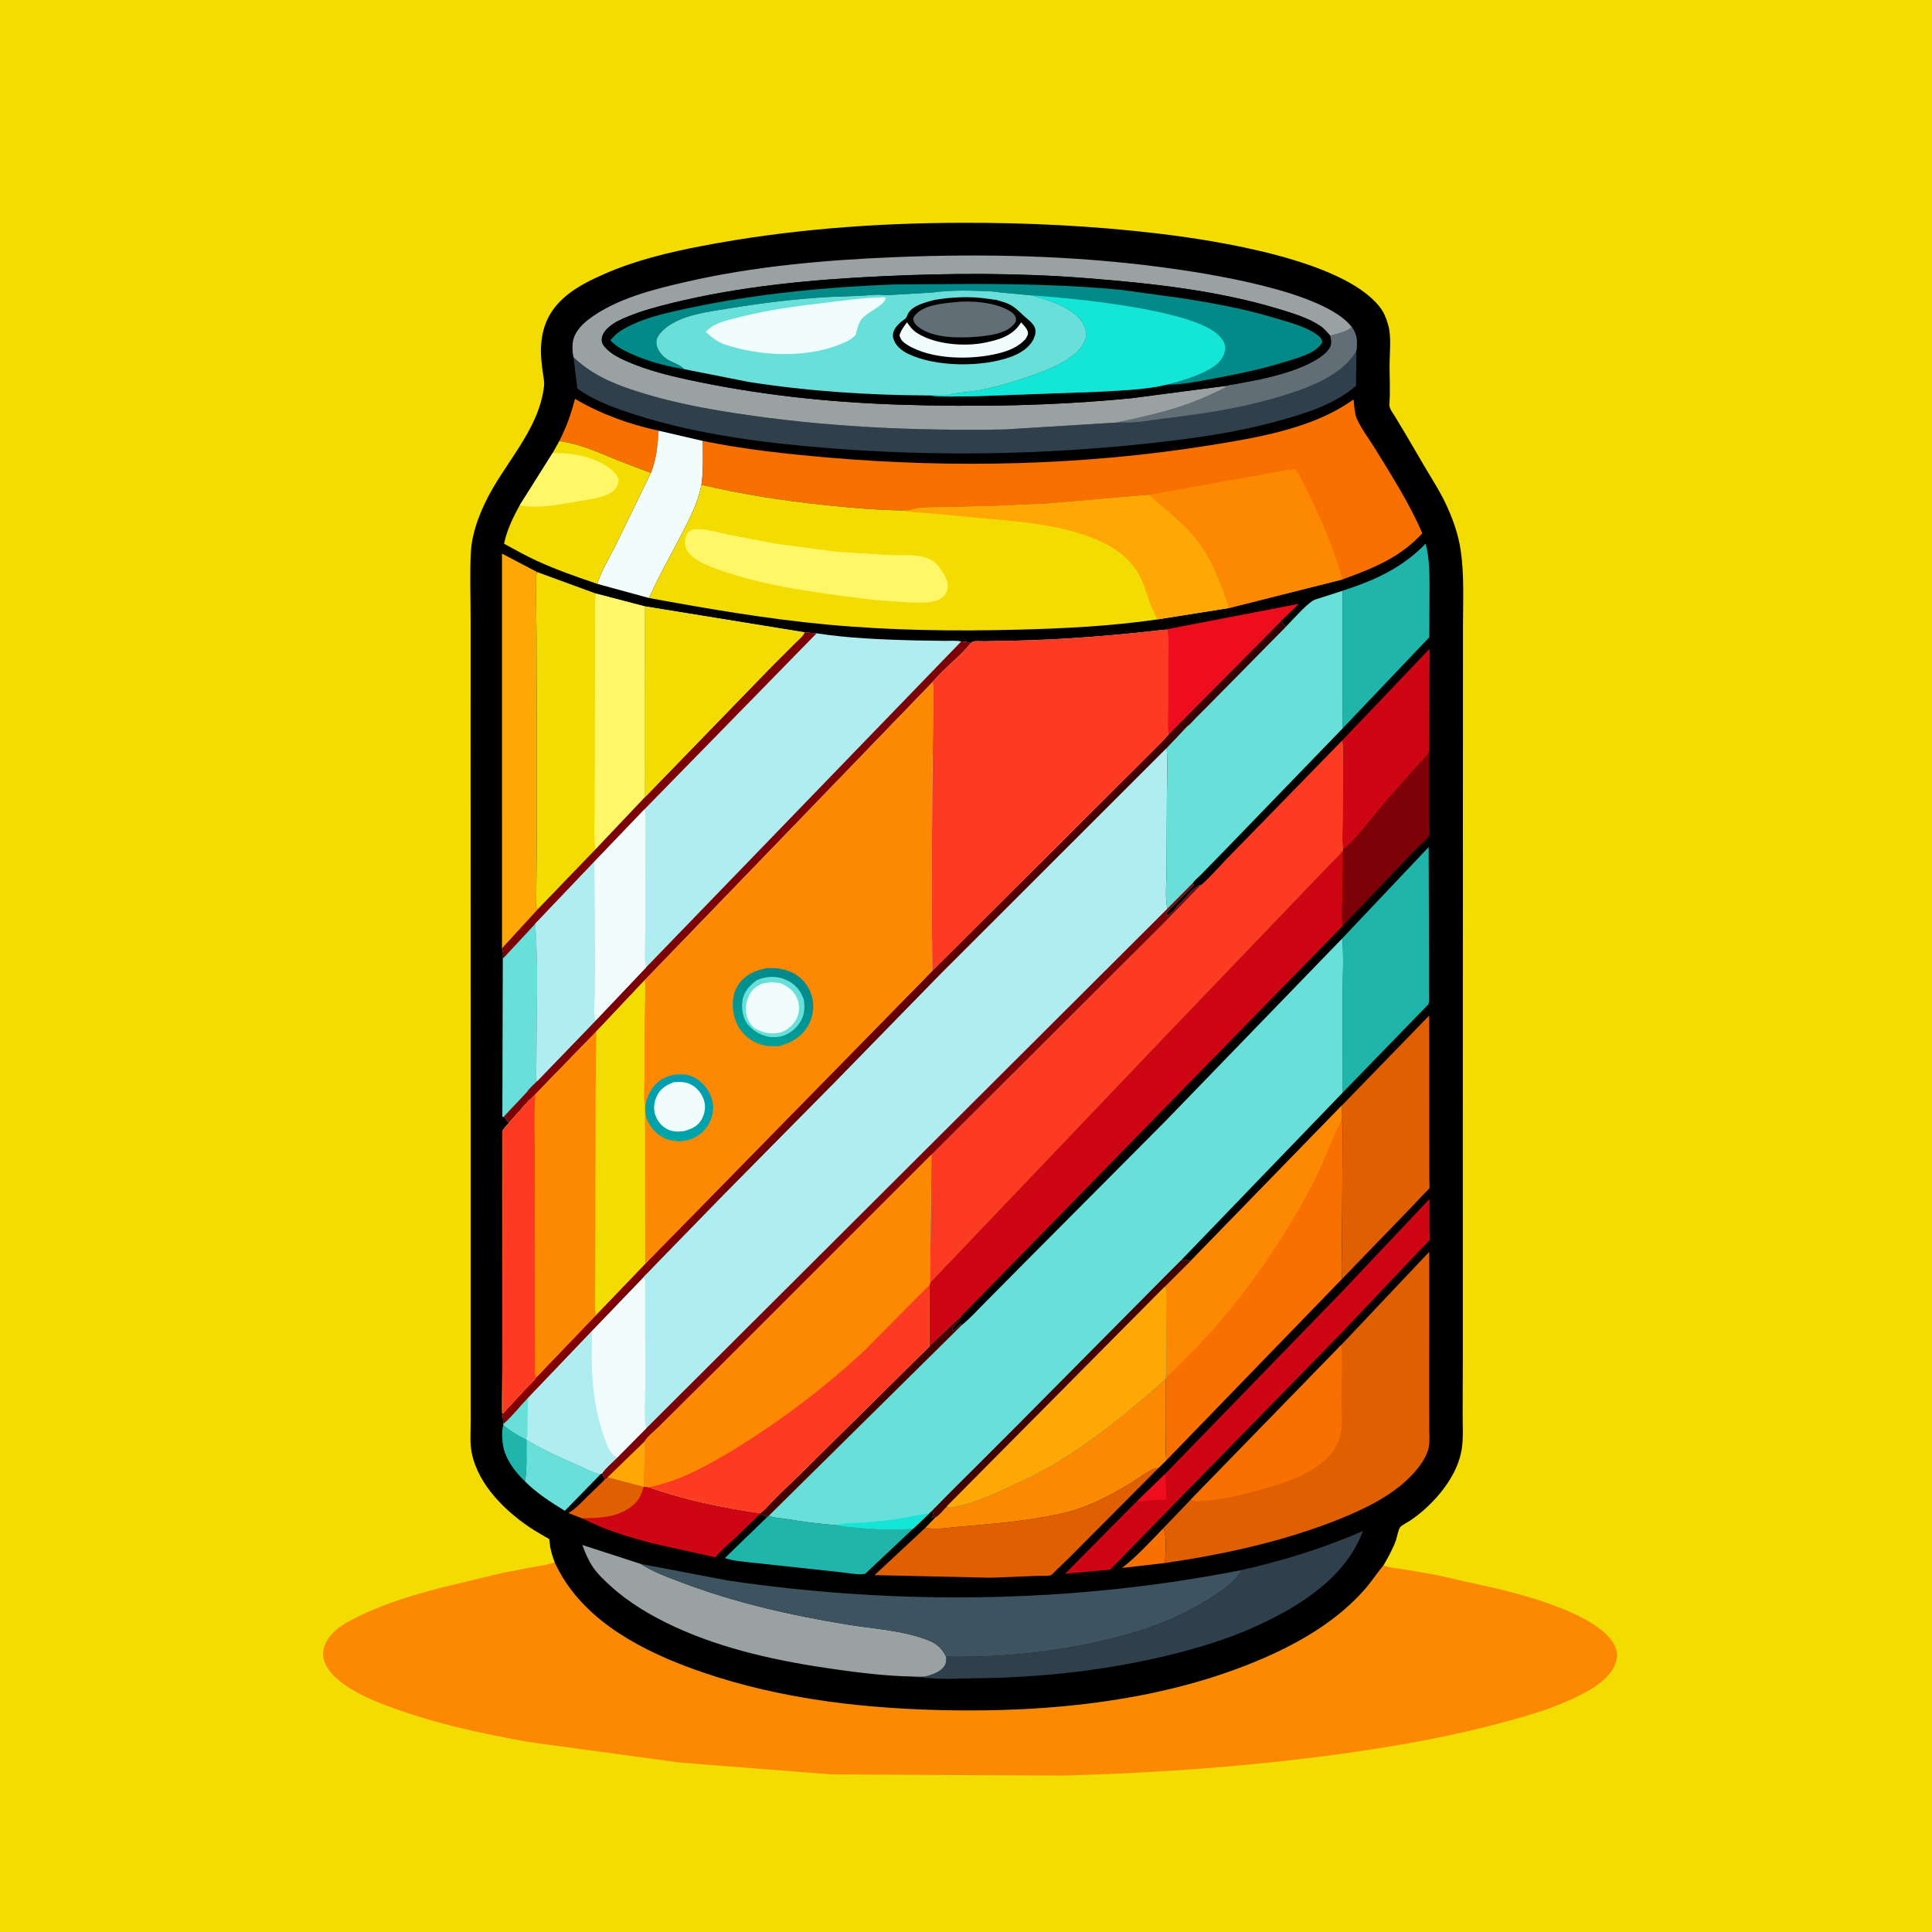 <svg version="1.1" xmlns="http://www.w3.org/2000/svg" style="display: block;" viewBox="0 0 2048 2048" width="1024" height="1024">
<defs>
	<linearGradient id="Gradient1" gradientUnits="userSpaceOnUse" x1="909.109" y1="1048.95" x2="958.546" y2="1095.21">
		<stop class="stop0" offset="0" stop-opacity="1" stop-color="rgb(241,0,0)"/>
		<stop class="stop1" offset="1" stop-opacity="1" stop-color="rgb(38,0,5)"/>
	</linearGradient>
	<linearGradient id="Gradient2" gradientUnits="userSpaceOnUse" x1="716.364" y1="1207.15" x2="723.486" y2="1140.26">
		<stop class="stop0" offset="0" stop-opacity="1" stop-color="rgb(0,165,167)"/>
		<stop class="stop1" offset="1" stop-opacity="1" stop-color="rgb(0,156,178)"/>
	</linearGradient>
	<linearGradient id="Gradient3" gradientUnits="userSpaceOnUse" x1="832.565" y1="1029.91" x2="804.074" y2="1104.03">
		<stop class="stop0" offset="0" stop-opacity="1" stop-color="rgb(0,137,139)"/>
		<stop class="stop1" offset="1" stop-opacity="1" stop-color="rgb(0,159,152)"/>
	</linearGradient>
</defs>
<path transform="translate(0,0)" fill="rgb(242,220,1)" d="M -0 -0 L 2048 0 L 2048 2048 L -0 2048 L -0 -0 z"/>
<path transform="translate(0,0)" fill="rgb(253,137,3)" d="M 587.906 1655.95 C 613.68 1712.87 671.675 1745.47 727.794 1766.66 C 813.316 1798.96 905.89 1810.64 996.833 1812.83 C 1114.17 1815.66 1240.36 1803.04 1348.12 1753.88 C 1384.25 1737.39 1419.4 1715.58 1445.95 1685.7 C 1453.46 1677.24 1459.47 1667.86 1466.61 1659.23 C 1472.14 1662.01 1480.1 1662.28 1486.28 1663.25 L 1522.04 1669.44 L 1593.48 1685.53 C 1625.33 1693.69 1693.76 1712.63 1710.79 1742.63 C 1713.91 1748.11 1715.25 1754.21 1713.37 1760.42 L 1713.01 1761.5 L 1712.14 1764.15 C 1704.99 1783.24 1678.15 1795.94 1660.62 1803.64 C 1637.6 1813.74 1613.52 1820.39 1589.29 1826.85 C 1540.27 1839.93 1491.24 1848.99 1441.07 1856.39 C 1337.1 1871.73 1232.35 1879.27 1127.34 1882.21 L 881.729 1880.97 L 720.469 1868.39 L 560.238 1846.62 C 507.326 1837.18 453.542 1825.32 403.393 1805.59 C 384.028 1797.97 352.625 1783.07 344.436 1762.8 C 341.45 1755.4 341.879 1749.25 345.155 1742 C 352.005 1726.85 369.026 1718.62 383.286 1711.84 C 409.948 1699.16 437.695 1690.9 466.137 1683.34 L 532.91 1667.27 L 564.984 1661.15 C 572.287 1659.83 580.093 1658.97 587.044 1656.3 L 587.906 1655.95 z"/>
<path transform="translate(0,0)" fill="rgb(0,0,0)" d="M 587.906 1655.95 C 585.922 1650.54 584.28 1645.25 583.194 1639.59 C 582.85 1637.79 582.682 1632.42 581.949 1631.36 C 581.527 1630.76 579.037 1629.7 578.237 1629.24 L 565.464 1621.65 C 536.964 1603.38 506.91 1574.54 500.046 1539.96 C 497.944 1529.37 498.993 1517.29 498.988 1506.5 L 498.972 1451.38 L 498.985 1232.45 L 498.868 803.157 L 498.899 657.93 C 498.935 633.535 497.809 608.493 499.223 584.204 C 500.227 566.965 506.547 549.341 513.819 533.822 C 533.414 492.006 571.432 456.575 576.742 409 C 577.232 404.606 575.99 399.501 575.432 395.112 C 574.161 385.117 572.733 374.543 573.716 364.5 L 573.885 362.634 C 575.939 341.615 584.996 325.742 601.473 312.492 C 612.892 303.31 626.494 296.648 639.836 290.761 C 673.261 276.014 708.323 267.597 744.092 260.739 C 834.965 243.318 927.258 236.376 1019.7 236.172 C 1089.05 236.019 1158.31 239.362 1227.2 247.516 C 1289.6 254.902 1423.52 275.663 1462.47 325.278 C 1466.64 330.584 1469.23 336.566 1471.08 343 L 1471.57 344.607 C 1475.11 356.991 1473.01 374.465 1473 387.377 C 1472.99 400.833 1473.84 414.792 1472.82 428.15 C 1472.45 432.967 1475.87 436.877 1478.29 440.779 L 1489.21 458.873 L 1511.85 497.517 C 1518.71 508.992 1526.01 520.403 1531.82 532.453 C 1539.64 548.679 1545.85 565.936 1548.46 583.82 C 1552.26 609.862 1550.81 637.261 1550.81 663.512 L 1550.77 782.011 L 1550.63 1195.82 L 1550.65 1435.95 L 1550.47 1499.5 C 1550.42 1511.49 1551.36 1524.51 1549.46 1536.34 C 1545.44 1561.43 1527.62 1584.6 1509 1600.94 C 1504.39 1604.98 1499.64 1608.7 1494.52 1612.07 C 1492.03 1613.72 1485.74 1616.86 1484.16 1619.02 C 1482.12 1621.8 1481 1629.24 1479.68 1632.9 C 1476.35 1642.14 1471.52 1650.75 1466.61 1659.23 C 1459.47 1667.86 1453.46 1677.24 1445.95 1685.7 C 1419.4 1715.58 1384.25 1737.39 1348.12 1753.88 C 1240.36 1803.04 1114.17 1815.66 996.833 1812.83 C 905.89 1810.64 813.316 1798.96 727.794 1766.66 C 671.675 1745.47 613.68 1712.87 587.906 1655.95 z"/>
<path transform="translate(0,0)" fill="rgb(247,112,0)" d="M 1234.94 1656.87 L 1189.44 1662.09 C 1205.23 1649.77 1219.42 1634.07 1233.42 1619.72 C 1237.05 1629.96 1235.49 1645.92 1234.94 1656.87 z"/>
<path transform="translate(0,0)" fill="rgb(32,181,170)" d="M 556.483 1570.33 C 547.784 1561.91 539.154 1551.33 535.209 1539.72 L 534.673 1538.09 C 532.451 1531.59 531.117 1516.62 533.753 1510.18 C 539.717 1515.71 550.511 1522.25 558.013 1525.41 L 558.027 1526.07 C 557.802 1540.2 558.952 1556.46 556.483 1570.33 z"/>
<path transform="translate(0,0)" fill="rgb(105,223,218)" d="M 558.027 1526.07 C 576.103 1536.89 595.051 1545.34 614.283 1553.86 C 621.04 1556.85 629.432 1561.57 636.756 1562.58 L 598.788 1601.51 C 583.73 1592.41 569.012 1582.81 556.483 1570.33 C 558.952 1556.46 557.802 1540.2 558.027 1526.07 z"/>
<path transform="translate(0,0)" fill="rgb(247,112,0)" d="M 592.9 467.569 C 600.347 452.558 605.41 439.068 609.493 422.826 C 637.279 439.056 666.747 449.764 698.173 456.545 C 697.028 471.728 695.977 487.183 689.949 501.367 L 653.657 487.535 C 633.598 479.21 614.653 470.578 592.9 467.569 z"/>
<path transform="translate(0,0)" fill="rgb(105,223,218)" d="M 567.411 979.182 C 570.674 1019.9 569.017 1062.06 568.939 1102.94 L 568.68 1129.54 C 568.489 1134.87 567.218 1141.26 569.271 1146.2 C 566.479 1149.18 560.63 1154.03 558.807 1157.45 L 534.183 1183.57 L 533.611 1184.38 L 532.522 1183.5 L 532.981 1016.27 L 567.411 979.182 z"/>
<path transform="translate(0,0)" fill="rgb(32,181,170)" d="M 814.962 1606.75 C 820.27 1609.06 826.734 1609.12 832.43 1610.03 C 850.924 1612.98 869.228 1615.6 887.918 1616.88 C 894.063 1618.46 900.359 1618.57 906.636 1619.23 C 926.536 1621.33 947.704 1621.63 967.707 1620.69 L 917.172 1668.31 C 910.218 1669.95 897.726 1667.14 890.329 1666.51 L 797.936 1656.56 C 789.142 1655.37 776.596 1654.81 768.386 1651.57 L 813.428 1607.97 L 814.962 1606.75 z"/>
<path transform="translate(0,0)" fill="rgb(237,13,29)" d="M 1234.32 667.493 L 1376.8 640.083 L 1357.78 658.508 L 1238.45 778.847 C 1237.48 769.325 1238.07 759.194 1238.06 749.606 L 1238.05 695.692 C 1238.04 686.687 1238.81 676.833 1237.5 667.963 L 1234.32 667.493 z"/>
<path transform="translate(0,0)" fill="rgb(124,0,5)" d="M 1515.02 793.414 L 1514.98 868.131 C 1514.98 871.361 1516.2 883.32 1515 885.76 C 1513.21 889.42 1504.85 896.122 1501.72 899.459 L 1423.43 981.384 C 1422 972.347 1422.87 961.915 1423.01 952.746 L 1423.72 901.353 L 1424.02 900.225 C 1425.77 899.146 1425.28 899.569 1426.71 898.247 C 1443.02 883.161 1455.96 864.429 1470.58 847.734 L 1501.91 812.31 C 1505.5 808.226 1511.03 803.484 1513.7 798.85 C 1514.7 797.12 1514.96 795.364 1515.02 793.414 z"/>
<path transform="translate(0,0)" fill="rgb(206,6,20)" d="M 640.98 1568.68 L 643.946 1566.13 L 682.144 1576.16 L 682.931 1575.8 L 687.881 1576.55 C 726.201 1590.04 765.82 1598.27 805.965 1604.02 L 805.469 1605.22 L 779.066 1630.61 C 771.979 1637.14 764.38 1643.4 758.187 1650.8 L 692.883 1636.35 C 667.293 1629.68 640.681 1621.72 617.104 1609.51 L 602.619 1603.82 C 609.515 1600.04 614.942 1594.07 620.491 1588.61 L 640.98 1568.68 z"/>
<path transform="translate(0,0)" fill="rgb(224,95,1)" d="M 640.98 1568.68 L 643.946 1566.13 L 682.144 1576.16 C 679.774 1586.71 675.204 1593.45 666.003 1599.31 C 650.621 1609.12 634.523 1608.96 617.104 1609.51 L 602.619 1603.82 C 609.515 1600.04 614.942 1594.07 620.491 1588.61 L 640.98 1568.68 z"/>
<path transform="translate(0,0)" fill="rgb(241,252,253)" d="M 698.173 456.545 L 745.075 467.425 C 745.06 482.68 745.856 498.815 743.571 513.902 C 740.011 532.462 731.54 548.67 722.98 565.354 C 711.372 587.978 698.248 610.758 687.96 633.924 L 633.205 618.951 C 637.203 605.162 645.713 591.716 652.155 578.853 L 689.949 501.367 C 695.977 487.183 697.028 471.728 698.173 456.545 z"/>
<path transform="translate(0,0)" fill="rgb(206,6,20)" d="M 1422.74 784.983 L 1515.45 687.754 L 1515.02 793.414 C 1514.96 795.364 1514.7 797.12 1513.7 798.85 C 1511.03 803.484 1505.5 808.226 1501.91 812.31 L 1470.58 847.734 C 1455.96 864.429 1443.02 883.161 1426.71 898.247 C 1425.28 899.569 1425.77 899.146 1424.02 900.225 C 1422.63 890.871 1423.67 880.327 1423.68 870.784 L 1423.8 807.991 C 1423.8 801.683 1425.15 790.555 1422.74 784.983 z"/>
<path transform="translate(0,0)" fill="rgb(32,181,170)" d="M 1423.22 626.226 C 1457.24 615.085 1485.95 602.399 1511.24 576.293 C 1515.36 591.899 1515.44 608.77 1515.36 624.799 L 1515.13 675.522 L 1423.67 771.696 C 1422.62 766.947 1423.12 761.503 1423.12 756.634 L 1423.15 729.156 L 1423.22 626.226 z"/>
<path transform="translate(0,0)" fill="rgb(224,95,1)" d="M 980.983 1619.45 C 991.358 1621.98 1005.91 1619.3 1016.53 1618.43 C 1051.14 1615.6 1086.25 1612.53 1120.31 1605.54 C 1131.19 1603.31 1141.87 1600.25 1152.16 1596.09 C 1168.84 1589.34 1184.73 1580.74 1200 1571.25 C 1206.51 1567.21 1212.79 1562.26 1219.55 1558.71 C 1222.51 1557.14 1224.63 1556.38 1227.98 1556.26 L 1133.38 1651.28 L 1118.5 1665.63 C 1117.38 1666.68 1115.07 1669.36 1113.79 1669.84 C 1110.94 1670.91 1103.32 1670.34 1099.97 1670.49 L 1050.36 1672.47 L 927.004 1669.72 L 980.983 1619.45 z"/>
<path transform="translate(0,0)" fill="rgb(253,137,3)" d="M 1003.79 1596.73 L 1007.5 1598.01 C 1026.14 1595.41 1045.45 1586.96 1062.55 1579.36 C 1081.98 1570.72 1101.28 1561.49 1119.54 1550.56 C 1161.7 1525.3 1199.44 1493.97 1235.98 1461.28 L 1235.95 1517.75 C 1235.96 1527.6 1235.2 1538.22 1236.44 1547.97 L 1227.98 1556.26 C 1224.63 1556.38 1222.51 1557.14 1219.55 1558.71 C 1212.79 1562.26 1206.51 1567.21 1200 1571.25 C 1184.73 1580.74 1168.84 1589.34 1152.16 1596.09 C 1141.87 1600.25 1131.19 1603.31 1120.31 1605.54 C 1086.25 1612.53 1051.14 1615.6 1016.53 1618.43 C 1005.91 1619.3 991.358 1621.98 980.983 1619.45 L 991.609 1608.38 C 995.123 1606.9 1000.83 1599.65 1003.79 1596.73 z"/>
<path transform="translate(0,0)" fill="rgb(242,220,1)" d="M 592.9 467.569 C 614.653 470.578 633.598 479.21 653.657 487.535 L 689.949 501.367 L 652.155 578.853 C 645.713 591.716 637.203 605.162 633.205 618.951 C 611.343 611.516 589.62 603.973 568.615 594.304 C 556.921 588.92 545.613 582.457 534.287 576.338 C 537.222 562.209 543.887 548.166 550.917 535.643 L 585.786 480.273 L 592.9 467.569 z"/>
<path transform="translate(0,0)" fill="rgb(255,247,103)" d="M 585.786 480.273 C 606.837 479.497 633.307 484.535 649.562 499.185 C 652.465 501.801 655.387 505.21 655.617 509.286 C 655.824 512.96 653.472 517.074 650.972 519.632 C 643.446 527.331 624.405 529.418 614.123 531.196 C 596.93 534.17 581.585 537.399 563.988 537.009 C 559.627 536.912 555.176 536.646 550.917 535.643 L 585.786 480.273 z"/>
<path transform="translate(0,0)" fill="rgb(254,167,5)" d="M 532.161 1005.29 L 532.15 586.856 L 569.316 606.365 C 567.194 613.78 568.183 622.609 568.258 630.263 L 568.675 670.29 L 568.966 784.614 L 568.901 896.501 L 568.379 961.5 L 570.241 963.757 L 532.161 1005.29 z"/>
<path transform="translate(0,0)" fill="rgb(32,181,170)" d="M 1422.71 994.886 L 1514.47 897.921 L 1514.82 1021.5 L 1514.79 1049.69 C 1514.78 1054.45 1515.44 1060.36 1514.13 1064.91 L 1513.05 1065.8 L 1423 1158.53 L 1423.25 1051.71 C 1423.31 1033.02 1424.66 1013.43 1422.71 994.886 z"/>
<path transform="translate(0,0)" fill="rgb(206,6,20)" d="M 1420.81 1371.06 L 1515.35 1270.92 L 1515.36 1305.09 C 1515.36 1307.25 1516.04 1312.8 1515.37 1314.66 C 1514.97 1315.75 1511.65 1318.54 1510.61 1319.62 L 1493.06 1337.96 L 1422.69 1412.33 L 1176.79 1663.87 L 1129.03 1668.27 C 1136.47 1660.83 1205.4 1590.82 1206.01 1590.69 L 1234.68 1562.83 L 1420.81 1371.06 z"/>
<path transform="translate(0,0)" fill="rgb(237,13,29)" d="M 1234.68 1562.83 C 1236.84 1571.45 1236.11 1580.99 1236.1 1589.85 C 1230.13 1589.95 1224.05 1589.91 1218.09 1590.44 C 1214.78 1590.74 1208.92 1592.42 1206.01 1590.69 L 1234.68 1562.83 z"/>
<path transform="translate(0,0)" fill="rgb(47,63,76)" d="M 1315.92 1664.37 C 1360.49 1654.19 1402.86 1641.24 1444.77 1622.9 C 1426.92 1671.46 1379.5 1701.67 1334.57 1722.47 C 1297.73 1739.54 1258.37 1750.62 1218.77 1759.18 C 1157.9 1772.34 1096.1 1778.43 1033.84 1779.05 C 1016.39 1779.23 997.249 1780.66 980.027 1778.27 C 975.344 1777.63 970.345 1778.26 965.768 1777.13 C 971.238 1777.2 978.218 1778.06 983.446 1776.43 L 984.5 1776.08 C 989.976 1774.39 995.265 1772.49 999.342 1768.24 C 1002.97 1764.46 1003.12 1761.14 1002.89 1756.11 C 1071.91 1757.34 1142.26 1749.03 1208.29 1728.49 C 1235.3 1720.09 1260.92 1708.16 1284.77 1692.97 C 1296.19 1685.7 1309.52 1676.65 1315.92 1664.37 z"/>
<path transform="translate(0,0)" fill="rgb(224,95,1)" d="M 1422.55 1171.74 L 1515.02 1076.51 L 1515.13 1224.08 L 1515.15 1251.43 C 1515.16 1253.37 1515.77 1258.01 1515.16 1259.49 C 1514.64 1260.76 1511.68 1263.26 1510.58 1264.44 L 1496.46 1279.37 L 1422.42 1355.94 C 1423.03 1344.26 1422.5 1332.43 1422.5 1320.73 L 1422.9 1261.35 L 1423.16 1214.74 C 1423.18 1205.56 1423.85 1195.91 1422.42 1186.84 C 1421.43 1183.89 1422.56 1175.37 1422.55 1171.74 z"/>
<path transform="translate(0,0)" fill="rgb(153,161,162)" d="M 965.768 1777.13 C 938.5 1776.6 910.634 1773.14 883.637 1769.29 C 826.332 1761.11 767.62 1748.72 714.818 1724.28 C 690.351 1712.95 666.519 1698.94 646.589 1680.66 C 640.015 1674.63 633.453 1668.45 628.423 1661.04 C 623.561 1653.87 620.242 1645.83 617.283 1637.73 L 679.181 1657.81 C 692.35 1666.3 707.626 1671.78 722.219 1677.32 C 779.132 1698.92 838.037 1712.23 898 1722.03 C 924.929 1726.44 953.813 1728.02 979.626 1737.12 C 991.05 1741.15 997.44 1745.06 1002.89 1756.11 C 1003.12 1761.14 1002.97 1764.46 999.342 1768.24 C 995.265 1772.49 989.976 1774.39 984.5 1776.08 L 983.446 1776.43 C 978.218 1778.06 971.238 1777.2 965.768 1777.13 z"/>
<path transform="translate(0,0)" fill="rgb(61,84,96)" d="M 679.181 1657.81 L 770.957 1675.3 C 951.491 1701.96 1136.85 1699.65 1315.92 1664.37 C 1309.52 1676.65 1296.19 1685.7 1284.77 1692.97 C 1260.92 1708.16 1235.3 1720.09 1208.29 1728.49 C 1142.26 1749.03 1071.91 1757.34 1002.89 1756.11 C 997.44 1745.06 991.05 1741.15 979.626 1737.12 C 953.813 1728.02 924.929 1726.44 898 1722.03 C 838.037 1712.23 779.132 1698.92 722.219 1677.32 C 707.626 1671.78 692.35 1666.3 679.181 1657.81 z"/>
<path transform="translate(0,0)" fill="rgb(47,63,76)" d="M 1433.01 346.707 C 1438.9 354.793 1439.01 362.249 1437.8 371.834 L 1437.43 409.007 C 1413.68 429.289 1384.33 438.056 1354.7 446.289 C 1309.71 458.794 1263.81 464.979 1217.5 470.016 C 1105.79 482.166 991.354 483.964 879.319 475.107 C 810.154 469.64 739.103 460.675 672.848 439.383 C 651.615 432.56 630.244 425.032 612.015 411.872 L 607.917 378.652 C 629.778 399.77 657.093 409.602 685.781 418.094 C 717.002 427.335 747.899 433.157 780 438.104 C 874.507 452.667 969.744 456.9 1065.28 455.231 L 1183.57 447.934 C 1218.72 440.557 1253.04 432.916 1285.58 417.229 C 1290.77 414.729 1296.82 412.567 1301.2 408.803 C 1302.39 407.959 1307.1 407.618 1308.71 407.333 L 1334.5 402.415 C 1354.74 397.951 1378.25 391.748 1396.06 380.857 C 1401.18 377.725 1406.48 373.772 1409.54 368.5 C 1411.89 364.437 1411.06 360.201 1410.03 355.884 C 1416.89 353.874 1427.98 351.636 1433.01 346.707 z"/>
<path transform="translate(0,0)" fill="rgb(97,110,117)" d="M 1433.01 346.707 C 1438.9 354.793 1439.01 362.249 1437.8 371.834 C 1421.28 401.172 1376.87 414.772 1346.4 423.298 C 1308.8 433.817 1270.8 439.133 1232.13 443.863 C 1218.53 445.527 1203.5 448.553 1189.78 447.755 C 1187.7 447.634 1185.64 447.786 1183.57 447.934 C 1218.72 440.557 1253.04 432.916 1285.58 417.229 C 1290.77 414.729 1296.82 412.567 1301.2 408.803 C 1302.39 407.959 1307.1 407.618 1308.71 407.333 L 1334.5 402.415 C 1354.74 397.951 1378.25 391.748 1396.06 380.857 C 1401.18 377.725 1406.48 373.772 1409.54 368.5 C 1411.89 364.437 1411.06 360.201 1410.03 355.884 C 1416.89 353.874 1427.98 351.636 1433.01 346.707 z"/>
<path transform="translate(0,0)" fill="rgb(105,223,218)" d="M 1423.22 626.226 L 1423.15 729.156 L 1423.12 756.634 C 1423.12 761.503 1422.62 766.947 1423.67 771.696 L 1302.52 896.998 L 1272.68 927.624 C 1270.84 929.512 1265.61 933.721 1264.67 935.951 L 1237.56 963.18 C 1234.7 951.662 1236.58 935.772 1236.61 923.736 L 1236.99 840.109 C 1237.08 824.467 1237.99 808.531 1236.66 792.946 L 1258.77 769.603 C 1261.28 768.198 1264.12 764.537 1266.2 762.456 L 1280.4 748.222 L 1363.15 664.287 C 1369 658.468 1387.64 637.004 1394.68 635.357 L 1423.22 626.226 z"/>
<path transform="translate(0,0)" fill="rgb(242,220,1)" d="M 569.316 606.365 L 631.736 629.221 L 683.496 642.776 L 683.401 845.322 L 631.287 900.367 L 570.241 963.757 L 568.379 961.5 L 568.901 896.501 L 568.966 784.614 L 568.675 670.29 L 568.258 630.263 C 568.183 622.609 567.194 613.78 569.316 606.365 z"/>
<path transform="translate(0,0)" fill="rgb(255,247,103)" d="M 631.736 629.221 L 683.496 642.776 L 683.401 845.322 L 631.287 900.367 C 629.015 886.473 630.327 871.217 630.392 857.109 L 630.674 781.485 L 630.801 677.178 L 630.844 646.539 C 630.861 640.856 630.373 634.746 631.736 629.221 z"/>
<path transform="translate(0,0)" fill="rgb(153,161,162)" d="M 607.917 378.652 C 606.834 373.987 606.579 368.774 607.055 364 C 608.122 353.314 615.593 344.963 623.76 338.716 C 652.419 316.794 691.818 306.963 726.422 298.977 C 799.219 282.178 874.289 275.646 948.813 272.588 C 1042.15 268.757 1136.42 270.781 1229.12 282.942 C 1278.39 289.404 1403.49 308.22 1433.01 346.707 C 1427.98 351.636 1416.89 353.874 1410.03 355.884 C 1406.74 352.035 1403.52 348.152 1399.26 345.323 C 1386.47 336.819 1369.27 331.687 1354.67 327.294 C 1289.22 307.611 1219.2 300.171 1151.24 294.827 C 1079.79 289.208 1008.53 289.461 937 292.742 C 861.292 296.214 784.752 303.341 711.028 321.558 C 695.838 325.311 680.808 329.384 666.283 335.28 C 659.369 338.087 652.446 340.971 646.635 345.767 C 642.54 349.148 638.515 353.477 637.964 359 C 637.575 362.894 639.088 365.532 641.623 368.375 C 648.39 375.965 658.591 380.556 667.814 384.414 C 687.436 392.622 707.862 397.856 728.592 402.347 C 801.692 418.186 876.136 426.297 950.864 428.847 C 1033.42 431.663 1116.82 430.172 1199.05 422.161 L 1301.2 408.803 C 1296.82 412.567 1290.77 414.729 1285.58 417.229 C 1253.04 432.916 1218.72 440.557 1183.57 447.934 L 1065.28 455.231 C 969.744 456.9 874.507 452.667 780 438.104 C 747.899 433.157 717.002 427.335 685.781 418.094 C 657.093 409.602 629.778 399.77 607.917 378.652 z"/>
<path transform="translate(0,0)" fill="rgb(206,6,20)" d="M 1423.72 901.353 L 1423.01 952.746 C 1422.87 961.915 1422 972.347 1423.43 981.384 L 1018.92 1395.36 L 984.989 1427.42 L 985.378 1362.06 L 985.913 1360.2 L 1235.96 1097.96 L 1385.13 942.305 L 1410.91 915.5 C 1415.14 911.132 1420.6 906.495 1423.72 901.353 z"/>
<path transform="translate(0,0)" fill="rgb(247,112,0)" d="M 1261.83 1336.96 L 1422.55 1171.74 C 1422.56 1175.37 1421.43 1183.89 1422.42 1186.84 C 1423.85 1195.91 1423.18 1205.56 1423.16 1214.74 L 1422.9 1261.35 L 1422.5 1320.73 C 1422.5 1332.43 1423.03 1344.26 1422.42 1355.94 L 1236.44 1547.97 C 1235.2 1538.22 1235.96 1527.6 1235.95 1517.75 L 1235.98 1461.28 L 1235.89 1460.31 L 1236.15 1392.97 C 1236.2 1385.56 1238.21 1370.28 1234.75 1363.96 L 1261.83 1336.96 z"/>
<path transform="translate(0,0)" fill="rgb(253,137,3)" d="M 1261.83 1336.96 L 1422.55 1171.74 C 1422.56 1175.37 1421.43 1183.89 1422.42 1186.84 C 1411.44 1207.43 1404.42 1229.82 1393.72 1250.63 C 1353.66 1328.63 1300.53 1400.78 1235.89 1460.31 L 1236.15 1392.97 C 1236.2 1385.56 1238.21 1370.28 1234.75 1363.96 L 1261.83 1336.96 z"/>
<path transform="translate(0,0)" fill="rgb(224,95,1)" d="M 1421.69 1425.79 L 1515.07 1326.97 L 1515.02 1473.58 L 1515.05 1513.85 C 1515.03 1520.34 1515.78 1528.07 1514.48 1534.42 C 1512.12 1545.88 1502.81 1557.5 1494.8 1565.59 C 1474.92 1585.67 1447.54 1599.02 1421.66 1609.56 C 1362.61 1633.61 1297.9 1647.64 1234.94 1656.87 C 1235.49 1645.92 1237.05 1629.96 1233.42 1619.72 L 1262.12 1589.78 L 1421.69 1425.79 z"/>
<path transform="translate(0,0)" fill="rgb(247,112,0)" d="M 1421.69 1425.79 C 1423.6 1443.21 1421.97 1461.94 1421.91 1479.5 C 1421.86 1492.41 1423.74 1508.56 1420.97 1521 C 1419.4 1528.06 1415.87 1534.77 1411.38 1540.41 C 1394.19 1561.99 1361.42 1572.11 1336 1579.17 C 1317.88 1584.2 1299.86 1588.64 1281.11 1590.52 C 1275.23 1591.11 1267.18 1592.86 1262.12 1589.78 L 1421.69 1425.79 z"/>
<path transform="translate(0,0)" fill="rgb(253,58,34)" d="M 1422.74 784.983 C 1425.15 790.555 1423.8 801.683 1423.8 807.991 L 1423.68 870.784 C 1423.67 880.327 1422.63 890.871 1424.02 900.225 L 1423.72 901.353 C 1420.6 906.495 1415.14 911.132 1410.91 915.5 L 1385.13 942.305 L 1235.96 1097.96 L 985.913 1360.2 L 987.468 1223.9 L 1234.84 977.258 L 1272.83 938.136 C 1275.7 937.326 1296.62 914.303 1299.93 910.907 L 1422.74 784.983 z"/>
<path transform="translate(0,0)" fill="rgb(247,112,0)" d="M 745.075 467.425 C 788.905 476.396 833.472 481.192 878 485.037 C 1011.74 496.583 1149.87 493.337 1282.52 472.008 C 1331.09 464.197 1387.29 454.917 1428.94 427.387 L 1434.82 423.418 C 1435.65 429.356 1435.86 438.614 1438.29 443.899 C 1443.44 455.075 1452.05 466.408 1458.54 476.986 C 1476.12 505.599 1494.52 534.451 1507.72 565.358 C 1483.91 591.21 1455.58 602.42 1423.21 614.198 L 1302.69 644.59 C 1292.74 614.466 1282.43 586.329 1260.26 562.857 C 1247.22 549.045 1231.83 537.177 1217.6 524.588 L 1108.82 533.868 L 1056.17 536.216 L 996.914 537.679 C 986.761 538.031 974.833 536.961 965.256 540.538 C 962.579 541.538 959.386 540.821 956.562 541.088 C 928.903 540.692 900.849 538.212 873.354 535.283 C 829.734 530.638 786.29 524.006 743.571 513.902 C 745.856 498.815 745.06 482.68 745.075 467.425 z"/>
<path transform="translate(0,0)" fill="rgb(253,137,3)" d="M 1217.6 524.588 L 1372.59 496.903 C 1378.43 504.504 1382.46 514.031 1386.74 522.602 C 1401.39 551.991 1414.18 582.573 1423.21 614.198 L 1302.69 644.59 C 1292.74 614.466 1282.43 586.329 1260.26 562.857 C 1247.22 549.045 1231.83 537.177 1217.6 524.588 z"/>
<path transform="translate(0,0)" fill="rgb(242,220,1)" d="M 743.571 513.902 C 786.29 524.006 829.734 530.638 873.354 535.283 C 900.849 538.212 928.903 540.692 956.562 541.088 C 959.386 540.821 962.579 541.538 965.256 540.538 C 974.833 536.961 986.761 538.031 996.914 537.679 L 1056.17 536.216 L 1108.82 533.868 L 1217.6 524.588 C 1231.83 537.177 1247.22 549.045 1260.26 562.857 C 1282.43 586.329 1292.74 614.466 1302.69 644.59 L 1226.81 656.607 C 1178.4 663.712 1128.43 666.216 1079.55 667.472 C 1011.49 669.221 943.841 668.351 876 662.004 C 812.692 656.082 750.438 645.348 687.96 633.924 C 698.248 610.758 711.372 587.978 722.98 565.354 C 731.54 548.67 740.011 532.462 743.571 513.902 z"/>
<path transform="translate(0,0)" fill="rgb(255,247,103)" d="M 733.802 561.5 C 745.45 559.334 758.868 564.088 770.28 566.363 L 821.432 576.192 L 887.007 584.889 L 940.996 588.283 C 953.47 588.834 970.733 587.138 982.289 591.388 L 983.5 591.866 C 990.749 594.574 995.787 600.682 999.716 607.202 C 1003.03 612.694 1005.97 619.046 1004.15 625.5 C 1002.69 630.69 999.633 633.202 995.044 635.761 L 993.932 636.366 C 981.549 640.502 964.623 638.518 951.614 637.767 C 926.012 636.29 900.61 632.881 875.235 629.264 C 838.177 623.983 800.452 617.303 765 605.004 C 753.485 601.01 733.182 594.075 727.692 582.269 C 725.615 577.803 725.627 572.07 727.5 567.511 C 728.875 564.167 730.597 562.935 733.802 561.5 z"/>
<path transform="translate(0,0)" fill="rgb(254,167,5)" d="M 956.562 541.088 C 959.386 540.821 962.579 541.538 965.256 540.538 C 974.833 536.961 986.761 538.031 996.914 537.679 L 1056.17 536.216 L 1108.82 533.868 L 1217.6 524.588 C 1231.83 537.177 1247.22 549.045 1260.26 562.857 C 1282.43 586.329 1292.74 614.466 1302.69 644.59 L 1226.81 656.607 C 1224.71 651.312 1221.76 646.512 1219.7 641.149 C 1214.72 628.102 1212.05 615.295 1203.93 603.5 C 1173.46 559.253 1091.04 553.622 1042.18 549.525 L 992 544.691 C 980.663 543.635 968.524 543.577 957.439 541.282 L 956.562 541.088 z"/>
<path transform="translate(0,0)" fill="rgb(0,0,0)" d="M 1301.2 408.803 L 1199.05 422.161 C 1116.82 430.172 1033.42 431.663 950.864 428.847 C 876.136 426.297 801.692 418.186 728.592 402.347 C 707.862 397.856 687.436 392.622 667.814 384.414 C 658.591 380.556 648.39 375.965 641.623 368.375 C 639.088 365.532 637.575 362.894 637.964 359 C 638.515 353.477 642.54 349.148 646.635 345.767 C 652.446 340.971 659.369 338.087 666.283 335.28 C 680.808 329.384 695.838 325.311 711.028 321.558 C 784.752 303.341 861.292 296.214 937 292.742 C 1008.53 289.461 1079.79 289.208 1151.24 294.827 C 1219.2 300.171 1289.22 307.611 1354.67 327.294 C 1369.27 331.687 1386.47 336.819 1399.26 345.323 C 1403.52 348.152 1406.74 352.035 1410.03 355.884 C 1411.06 360.201 1411.89 364.437 1409.54 368.5 C 1406.48 373.772 1401.18 377.725 1396.06 380.857 C 1378.25 391.748 1354.74 397.951 1334.5 402.415 L 1308.71 407.333 C 1307.1 407.618 1302.39 407.959 1301.2 408.803 z"/>
<path transform="translate(0,0)" fill="rgb(2,138,136)" d="M 725.254 391.351 C 705.331 388.17 684.063 382.308 665.829 373.535 C 658.646 370.08 652.386 366.722 647.015 360.636 C 650.059 357.354 653.14 353.898 656.893 351.413 C 678.339 337.213 708.591 331.116 733.5 325.893 C 803.969 311.117 877.272 304.174 949.195 301.481 L 1033.87 300.988 C 1085.47 301.167 1137.31 302.266 1188.7 307.297 L 1250 315.703 C 1284.09 320.899 1318.42 327.101 1351.46 337.1 C 1365.4 341.319 1388.05 347.014 1398.92 357.131 C 1400.95 359.024 1401.23 360.294 1401.62 362.967 C 1395.58 374.496 1374.32 379.788 1362.66 383.448 C 1337.79 391.252 1312.59 396.462 1287 401.178 C 1270.64 404.193 1253.31 407.883 1236.66 407.746 C 1213.9 413.227 1188.37 413.771 1165.05 415.264 L 1032.25 420.081 C 1016.83 420.107 1000.05 421.064 984.791 419.225 C 991.751 418.33 999.45 418.902 1006.5 418.863 C 1009.35 416.818 1013.61 416.91 1017 416.49 C 1024.84 415.516 1032.88 414.772 1040.63 413.253 C 1053.59 410.713 1066.59 407.034 1079.14 402.94 C 1100.27 396.052 1138.48 384.446 1148.82 363.359 L 1149.35 362.257 C 1149.83 361.275 1150.35 360.368 1150.64 359.297 C 1152.16 353.56 1150.87 347.754 1147.95 342.747 C 1137.88 325.486 1110.84 317.897 1092.71 313.013 L 1060.52 310.078 C 1053.6 308.695 1046.17 308.732 1039.13 308.433 C 1022.7 307.738 1005.24 307.791 988.953 310.038 L 939.493 312.921 C 937.105 313.023 934.864 312.421 932.5 312.392 C 925.903 312.309 919.105 313.222 912.5 313.522 L 879.415 314.757 C 844.342 316.787 808.961 320.959 774.32 326.682 C 751.343 330.478 719.876 333.608 702.5 350.399 C 698.876 353.902 695.556 358.152 695.73 363.406 C 695.93 369.395 700.128 375.156 704.548 378.908 C 710.613 384.054 720.591 385.753 725.254 391.351 z"/>
<path transform="translate(0,0)" fill="rgb(19,229,214)" d="M 1092.71 313.013 C 1132.4 315.721 1267.75 327.686 1293.28 356.864 C 1296.2 360.2 1299.24 365.027 1298.85 369.651 C 1298.22 377.14 1293.41 383.57 1287.5 387.869 C 1274.46 397.353 1252.28 403.878 1236.66 407.746 C 1213.9 413.227 1188.37 413.771 1165.05 415.264 L 1032.25 420.081 C 1016.83 420.107 1000.05 421.064 984.791 419.225 C 991.751 418.33 999.45 418.902 1006.5 418.863 C 1009.35 416.818 1013.61 416.91 1017 416.49 C 1024.84 415.516 1032.88 414.772 1040.63 413.253 C 1053.59 410.713 1066.59 407.034 1079.14 402.94 C 1100.27 396.052 1138.48 384.446 1148.82 363.359 L 1149.35 362.257 C 1149.83 361.275 1150.35 360.368 1150.64 359.297 C 1152.16 353.56 1150.87 347.754 1147.95 342.747 C 1137.88 325.486 1110.84 317.897 1092.71 313.013 z"/>
<path transform="translate(0,0)" fill="rgb(105,223,218)" d="M 988.953 310.038 C 1005.24 307.791 1022.7 307.738 1039.13 308.433 C 1046.17 308.732 1053.6 308.695 1060.52 310.078 L 1092.71 313.013 C 1110.84 317.897 1137.88 325.486 1147.95 342.747 C 1150.87 347.754 1152.16 353.56 1150.64 359.297 C 1150.35 360.368 1149.83 361.275 1149.35 362.257 L 1148.82 363.359 C 1138.48 384.446 1100.27 396.052 1079.14 402.94 C 1066.59 407.034 1053.59 410.713 1040.63 413.253 C 1032.88 414.772 1024.84 415.516 1017 416.49 C 1013.61 416.91 1009.35 416.818 1006.5 418.863 C 999.45 418.902 991.751 418.33 984.791 419.225 C 921.162 418.953 855.823 414.738 792.936 404.751 L 725.254 391.351 C 720.591 385.753 710.613 384.054 704.548 378.908 C 700.128 375.156 695.93 369.395 695.73 363.406 C 695.556 358.152 698.876 353.902 702.5 350.399 C 719.876 333.608 751.343 330.478 774.32 326.682 C 808.961 320.959 844.342 316.787 879.415 314.757 L 912.5 313.522 C 919.105 313.222 925.903 312.309 932.5 312.392 C 934.864 312.421 937.105 313.023 939.493 312.921 L 988.953 310.038 z"/>
<path transform="translate(0,0)" fill="rgb(241,252,253)" d="M 928.896 315.448 C 932.215 315.284 935.754 314.849 939.019 315.5 C 938.645 323.447 918.105 331.199 912.778 339.039 C 909.744 343.506 908.395 349.99 906.942 355.195 C 904.452 357.609 902.094 359.639 898.994 361.197 C 861.014 380.277 807.889 378.416 768.286 365.165 C 760.497 362.475 754.129 357.224 748.063 351.826 C 750.762 349.253 753.633 346.479 756.972 344.777 C 765.668 340.343 776.526 338.044 785.995 335.691 C 815.18 328.442 843.575 324.599 873.389 321.095 C 892.02 318.906 910.122 316.276 928.896 315.448 z"/>
<path transform="translate(0,0)" fill="rgb(0,0,0)" d="M 990.501 317.919 C 1004.35 315.631 1017.34 314.707 1031.36 315.211 C 1037.39 315.427 1043.38 316.239 1049.35 316.969 C 1050.83 317.15 1054.33 318.019 1055.65 317.731 L 1065.15 320.635 C 1074.66 323.907 1078.95 329.05 1086.06 335.467 C 1089.86 338.895 1094.7 342.181 1096.79 346.997 C 1098.43 350.777 1097.66 354.499 1096.12 358.183 C 1091.94 368.218 1081.54 374.598 1071.75 378.204 C 1041.34 389.396 991.834 389.274 962.5 375.002 C 955.782 371.733 949.153 366.418 947.03 358.941 C 944.996 351.772 949.759 346.016 954.788 341.5 C 956.463 339.995 959.004 338.819 960.368 337.063 C 961.605 335.471 962.019 333.218 963.146 331.5 C 968.428 323.444 981.672 320.357 990.501 317.919 z"/>
<path transform="translate(0,0)" fill="rgb(241,252,253)" d="M 961.473 341.711 C 964.361 345.811 967.17 349.718 971.406 352.533 C 990.565 365.269 1022.17 367.659 1044.01 363.248 C 1058.58 360.307 1073.06 356.138 1081.55 343.052 L 1082.39 341.736 C 1084.8 344.379 1088.49 347.941 1089.45 351.5 C 1090.39 354.96 1088.56 356.707 1086.93 359.616 C 1079.44 367.918 1068.65 372.069 1058.02 374.696 C 1029.67 381.708 987.132 381.501 961.471 365.407 C 957.462 362.892 954.61 360.173 953.512 355.5 C 954.984 350.094 958.212 346.152 961.473 341.711 z"/>
<path transform="translate(0,0)" fill="rgb(97,110,117)" d="M 1011.66 320.401 C 1029.03 318.27 1055.68 320.39 1070.63 329.865 C 1073.15 331.461 1076.34 333.952 1076.84 337.053 C 1077.21 339.392 1077.08 340.912 1075.59 342.824 C 1067 353.878 1049.12 355.588 1036.25 356.915 C 1017.84 358.4 990.54 358.792 974.597 347.456 C 971.508 345.259 968.623 342.425 968.175 338.489 C 967.948 336.494 969.195 335.293 970.408 333.81 C 978.982 323.332 999.041 321.663 1011.66 320.401 z"/>
<path transform="translate(0,0)" fill="rgb(176,237,241)" d="M 683.496 642.776 L 852.854 670.3 L 865.631 671.336 C 899.755 676.636 935.666 677.945 970.201 678.889 L 1002.32 679.334 C 1007.57 679.391 1013.9 678.792 1018.99 679.933 C 1022.82 680.1 1025.51 680.281 1029.07 681.767 C 1017.32 696.727 1000.78 708.127 988.639 723.01 L 683.526 1039 L 631.922 1093.7 L 567.57 1159.99 C 565.286 1162.25 562.971 1164.91 560.401 1166.82 L 539.726 1190.14 C 538.454 1189 537.299 1188.04 536.39 1186.58 C 535.703 1185.46 535.032 1184.57 534.183 1183.57 L 558.807 1157.45 C 560.63 1154.03 566.479 1149.18 569.271 1146.2 C 567.218 1141.26 568.489 1134.87 568.68 1129.54 L 568.939 1102.94 C 569.017 1062.06 570.674 1019.9 567.411 979.182 L 532.981 1016.27 C 533.18 1012.5 533.743 1008.82 532.161 1005.29 L 570.241 963.757 L 631.287 900.367 L 683.401 845.322 L 683.496 642.776 z"/>
<path transform="translate(0,0)" fill="rgb(124,0,5)" d="M 852.854 670.3 L 865.631 671.336 L 682.801 858.276 L 629.865 913.59 L 567.411 979.182 L 532.981 1016.27 C 533.18 1012.5 533.743 1008.82 532.161 1005.29 L 570.241 963.757 L 631.287 900.367 L 683.401 845.322 L 818.871 705.679 L 843.015 681.536 C 846.231 678.366 851.299 674.491 852.854 670.3 z"/>
<path transform="translate(0,0)" fill="rgb(124,0,5)" d="M 1018.99 679.933 C 1022.82 680.1 1025.51 680.281 1029.07 681.767 C 1017.32 696.727 1000.78 708.127 988.639 723.01 L 683.526 1039 L 631.922 1093.7 L 567.57 1159.99 C 565.286 1162.25 562.971 1164.91 560.401 1166.82 L 539.726 1190.14 C 538.454 1189 537.299 1188.04 536.39 1186.58 C 535.703 1185.46 535.032 1184.57 534.183 1183.57 L 558.807 1157.45 C 560.63 1154.03 566.479 1149.18 569.271 1146.2 L 631.397 1081.84 L 684.817 1025.53 L 1018.99 679.933 z"/>
<path transform="translate(0,0)" fill="rgb(241,252,253)" d="M 682.801 858.276 C 684.765 861.995 684.145 866.296 684.145 870.406 L 684.068 895.5 L 683.944 989.523 C 683.939 1000.75 682.354 1014.6 684.817 1025.53 L 631.397 1081.84 C 628.223 1074.28 630.181 1062.03 630.43 1053.77 L 630.853 1016.57 L 629.865 913.59 L 682.801 858.276 z"/>
<path transform="translate(0,0)" fill="rgb(176,237,241)" d="M 567.411 979.182 L 629.865 913.59 L 630.853 1016.57 L 630.43 1053.77 C 630.181 1062.03 628.223 1074.28 631.397 1081.84 L 569.271 1146.2 C 567.218 1141.26 568.489 1134.87 568.68 1129.54 L 568.939 1102.94 C 569.017 1062.06 570.674 1019.9 567.411 979.182 z"/>
<path transform="translate(0,0)" fill="rgb(242,220,1)" d="M 683.496 642.776 L 852.854 670.3 C 851.299 674.491 846.231 678.366 843.015 681.536 L 818.871 705.679 L 683.401 845.322 L 683.496 642.776 z"/>
<path transform="translate(0,0)" fill="rgb(105,223,218)" d="M 1422.71 994.886 C 1424.66 1013.43 1423.31 1033.02 1423.25 1051.71 L 1423 1158.53 L 1252.45 1335.51 C 1256.27 1335.21 1258.32 1335.37 1261.83 1336.96 L 1234.75 1363.96 C 1238.21 1370.28 1236.2 1385.56 1236.15 1392.97 L 1235.89 1460.31 L 1235.98 1461.28 C 1199.44 1493.97 1161.7 1525.3 1119.54 1550.56 C 1101.28 1561.49 1081.98 1570.72 1062.55 1579.36 C 1045.45 1586.96 1026.14 1595.41 1007.5 1598.01 L 1003.79 1596.73 C 1000.83 1599.65 995.123 1606.9 991.609 1608.38 L 989.998 1607.51 L 987.5 1609.51 C 988.563 1607.09 989.313 1605.51 989.035 1602.82 L 988.795 1600.88 L 984.724 1604.56 L 967.707 1620.69 C 947.704 1621.63 926.536 1621.33 906.636 1619.23 C 900.359 1618.57 894.063 1618.46 887.918 1616.88 C 869.228 1615.6 850.924 1612.98 832.43 1610.03 C 826.734 1609.12 820.27 1609.06 814.962 1606.75 L 813.428 1607.97 L 810.964 1607.12 C 808.897 1606.17 807.803 1605.58 805.469 1605.22 L 805.965 1604.02 C 812.069 1599.17 817.683 1592.43 823.266 1586.87 L 853.863 1557.1 L 984.989 1427.42 L 1018.92 1395.36 L 1018.42 1397.15 C 1016.48 1403.19 1009.51 1404.39 1009.34 1411 C 1011.76 1409.98 1013.43 1408.08 1015.25 1406.25 L 1018.44 1403.13 L 1019.3 1404.87 C 1028.11 1397.78 1036.19 1388.8 1044.19 1380.75 L 1087.3 1337.23 L 1235.77 1188.06 L 1422.71 994.886 z"/>
<path transform="translate(0,0)" fill="rgb(19,229,214)" d="M 887.918 1616.88 C 893.042 1613.7 907.082 1614.72 913.427 1614.15 C 926.318 1612.98 939.21 1612.05 952 1609.99 C 962.947 1608.22 973.642 1605.51 984.724 1604.56 L 967.707 1620.69 C 947.704 1621.63 926.536 1621.33 906.636 1619.23 C 900.359 1618.57 894.063 1618.46 887.918 1616.88 z"/>
<path transform="translate(0,0)" fill="rgb(68,0,1)" d="M 1018.92 1395.36 L 1018.42 1397.15 C 1016.48 1403.19 1009.51 1404.39 1009.34 1411 C 1011.76 1409.98 1013.43 1408.08 1015.25 1406.25 L 1018.44 1403.13 L 1019.3 1404.87 L 814.962 1606.75 L 813.428 1607.97 L 810.964 1607.12 C 808.897 1606.17 807.803 1605.58 805.469 1605.22 L 805.965 1604.02 C 812.069 1599.17 817.683 1592.43 823.266 1586.87 L 853.863 1557.1 L 984.989 1427.42 L 1018.92 1395.36 z"/>
<path transform="translate(0,0)" fill="rgb(68,0,1)" d="M 1252.45 1335.51 C 1256.27 1335.21 1258.32 1335.37 1261.83 1336.96 L 1234.75 1363.96 L 1003.79 1596.73 C 1000.83 1599.65 995.123 1606.9 991.609 1608.38 L 989.998 1607.51 L 987.5 1609.51 C 988.563 1607.09 989.313 1605.51 989.035 1602.82 L 988.795 1600.88 C 989.231 1599.8 991.642 1597.8 992.55 1596.87 L 1003.76 1585.44 L 1077.5 1511.77 L 1237.6 1350.33 L 1252.45 1335.51 z"/>
<path transform="translate(0,0)" fill="rgb(254,167,5)" d="M 1234.75 1363.96 C 1238.21 1370.28 1236.2 1385.56 1236.15 1392.97 L 1235.89 1460.31 L 1235.98 1461.28 C 1199.44 1493.97 1161.7 1525.3 1119.54 1550.56 C 1101.28 1561.49 1081.98 1570.72 1062.55 1579.36 C 1045.45 1586.96 1026.14 1595.41 1007.5 1598.01 L 1003.79 1596.73 L 1234.75 1363.96 z"/>
<path transform="translate(0,0)" fill="rgb(176,237,241)" d="M 1238.45 778.847 L 1357.78 658.508 L 1363.15 664.287 L 1280.4 748.222 L 1266.2 762.456 C 1264.12 764.537 1261.28 768.198 1258.77 769.603 L 1236.66 792.946 C 1237.99 808.531 1237.08 824.467 1236.99 840.109 L 1236.61 923.736 C 1236.58 935.772 1234.7 951.662 1237.56 963.18 L 1264.67 935.951 L 1265.28 938.25 L 1236.56 967.51 L 1237.5 970.51 C 1239.82 969.731 1245.36 964.715 1246.51 962.5 L 1247.01 961.005 L 1252.16 956.536 C 1253.81 955.258 1254.83 954.017 1256.08 952.366 C 1259.31 948.106 1267.82 939.101 1272.83 938.136 L 1234.84 977.258 L 987.468 1223.9 L 985.913 1360.2 L 985.378 1362.06 L 984.989 1427.42 L 853.863 1557.1 L 823.266 1586.87 C 817.683 1592.43 812.069 1599.17 805.965 1604.02 C 765.82 1598.27 726.201 1590.04 687.881 1576.55 L 682.931 1575.8 L 682.144 1576.16 L 643.946 1566.13 L 640.98 1568.68 C 640.816 1566.11 639.319 1564.16 638.019 1562.02 L 636.756 1562.58 C 629.432 1561.57 621.04 1556.85 614.283 1553.86 C 595.051 1545.34 576.103 1536.89 558.027 1526.07 L 558.013 1525.41 C 550.511 1522.25 539.717 1515.71 533.753 1510.18 L 533.895 1509.27 C 533.193 1507.02 533.275 1507.91 533.287 1505.7 C 533.307 1501.74 532.102 1498.66 532.038 1495.05 L 532.465 1450.74 L 532.863 1258.43 L 532.939 1213.77 C 532.946 1209.55 531.979 1202.47 532.963 1198.52 C 533.405 1196.74 538.338 1191.86 539.726 1190.14 L 560.401 1166.82 C 562.971 1164.91 565.286 1162.25 567.57 1159.99 L 631.922 1093.7 L 683.526 1039 L 988.639 723.01 C 1000.78 708.127 1017.32 696.727 1029.07 681.767 C 1029.88 681.196 1030.55 680.348 1031.5 680.055 C 1034.28 679.193 1039.94 679.812 1043 679.752 L 1076.82 679.102 C 1129.56 677.896 1181.94 673.597 1234.32 667.493 L 1237.5 667.963 C 1238.81 676.833 1238.04 686.687 1238.05 695.692 L 1238.06 749.606 C 1238.07 759.194 1237.48 769.325 1238.45 778.847 z"/>
<path transform="translate(0,0)" fill="rgb(124,0,5)" d="M 1264.67 935.951 L 1265.28 938.25 L 1236.56 967.51 L 1237.5 970.51 C 1239.82 969.731 1245.36 964.715 1246.51 962.5 L 1247.01 961.005 L 1252.16 956.536 C 1253.81 955.258 1254.83 954.017 1256.08 952.366 C 1259.31 948.106 1267.82 939.101 1272.83 938.136 L 1234.84 977.258 L 987.468 1223.9 L 762.174 1449.19 L 698.598 1512.36 C 694.691 1516.3 686.055 1523.02 683.527 1527.71 L 682.931 1575.8 L 682.144 1576.16 L 643.946 1566.13 L 640.98 1568.68 C 640.816 1566.11 639.319 1564.16 638.019 1562.02 C 642.033 1556.03 649.195 1550.27 654.308 1545.04 L 684.842 1514.27 L 1237.56 963.18 L 1264.67 935.951 z"/>
<path transform="translate(0,0)" fill="rgb(254,167,5)" d="M 643.946 1566.13 L 683.527 1527.71 L 682.931 1575.8 L 682.144 1576.16 L 643.946 1566.13 z"/>
<path transform="translate(0,0)" fill="rgb(241,252,253)" d="M 681.816 1354.26 C 682.427 1355.01 683.31 1355.6 683.647 1356.5 C 684.119 1357.76 683.819 1361.37 683.852 1362.83 L 683.841 1380.83 L 683.917 1472.79 C 683.961 1485.7 682.201 1501.79 684.842 1514.27 L 654.308 1545.04 C 652.46 1544.07 650.488 1543.09 649.073 1541.5 C 644.694 1536.58 642.067 1528.33 639.883 1522.09 C 627.105 1485.6 626.129 1448.81 627.594 1410.69 L 681.816 1354.26 z"/>
<path transform="translate(0,0)" fill="rgb(176,237,241)" d="M 559.671 1481.8 L 627.594 1410.69 C 626.129 1448.81 627.105 1485.6 639.883 1522.09 C 642.067 1528.33 644.694 1536.58 649.073 1541.5 C 650.488 1543.09 652.46 1544.07 654.308 1545.04 C 649.195 1550.27 642.033 1556.03 638.019 1562.02 L 636.756 1562.58 C 629.432 1561.57 621.04 1556.85 614.283 1553.86 C 595.051 1545.34 576.103 1536.89 558.027 1526.07 L 558.013 1525.41 C 550.511 1522.25 539.717 1515.71 533.753 1510.18 L 533.895 1509.27 C 543 1501.3 551.174 1490.6 559.671 1481.8 z"/>
<path transform="translate(0,0)" fill="rgb(105,223,218)" d="M 533.895 1509.27 C 543 1501.3 551.174 1490.6 559.671 1481.8 L 559.207 1514.28 C 559.09 1517.61 559.513 1522.44 558.013 1525.41 C 550.511 1522.25 539.717 1515.71 533.753 1510.18 L 533.895 1509.27 z"/>
<path transform="translate(0,0)" fill="url(#Gradient1)" d="M 1238.45 778.847 L 1357.78 658.508 L 1363.15 664.287 L 1280.4 748.222 L 1266.2 762.456 C 1264.12 764.537 1261.28 768.198 1258.77 769.603 L 1236.66 792.946 L 996.343 1033.11 L 886.951 1145.14 L 767.034 1266.5 L 699.31 1336.01 L 686.832 1348.97 C 685.485 1350.38 682.711 1352.63 681.816 1354.26 L 627.594 1410.69 L 559.671 1481.8 C 551.174 1490.6 543 1501.3 533.895 1509.27 C 533.193 1507.02 533.275 1507.91 533.287 1505.7 C 533.307 1501.74 532.102 1498.66 532.038 1495.05 L 532.465 1450.74 L 533.038 1498.35 L 555.5 1474.02 C 559.684 1469.56 564.908 1465.05 568.368 1460.07 L 631.334 1394.35 L 683.865 1339.65 L 988.218 1029.16 L 1231.35 786.706 L 1238.45 778.847 z"/>
<path transform="translate(0,0)" fill="rgb(253,137,3)" d="M 683.527 1527.71 C 686.055 1523.02 694.691 1516.3 698.598 1512.36 L 762.174 1449.19 L 987.468 1223.9 L 985.913 1360.2 L 985.378 1362.06 L 984.989 1427.42 L 853.863 1557.1 L 823.266 1586.87 C 817.683 1592.43 812.069 1599.17 805.965 1604.02 C 765.82 1598.27 726.201 1590.04 687.881 1576.55 L 682.931 1575.8 L 683.527 1527.71 z"/>
<path transform="translate(0,0)" fill="rgb(253,58,34)" d="M 687.881 1576.55 C 720.79 1570.1 751.727 1552.63 780.047 1535.29 C 828.446 1505.64 874.199 1470.58 915.926 1432.12 L 985.378 1362.06 L 984.989 1427.42 L 853.863 1557.1 L 823.266 1586.87 C 817.683 1592.43 812.069 1599.17 805.965 1604.02 C 765.82 1598.27 726.201 1590.04 687.881 1576.55 z"/>
<path transform="translate(0,0)" fill="rgb(253,58,34)" d="M 1234.32 667.493 L 1237.5 667.963 C 1238.81 676.833 1238.04 686.687 1238.05 695.692 L 1238.06 749.606 C 1238.07 759.194 1237.48 769.325 1238.45 778.847 L 1231.35 786.706 L 988.218 1029.16 L 987.659 940.499 L 988.241 833.041 L 989.188 759.97 C 989.235 747.962 990.288 734.867 988.639 723.01 C 1000.78 708.127 1017.32 696.727 1029.07 681.767 C 1029.88 681.196 1030.55 680.348 1031.5 680.055 C 1034.28 679.193 1039.94 679.812 1043 679.752 L 1076.82 679.102 C 1129.56 677.896 1181.94 673.597 1234.32 667.493 z"/>
<path transform="translate(0,0)" fill="rgb(253,137,3)" d="M 988.639 723.01 C 990.288 734.867 989.235 747.962 989.188 759.97 L 988.241 833.041 L 987.659 940.499 L 988.218 1029.16 L 683.865 1339.65 L 631.334 1394.35 L 568.368 1460.07 C 564.908 1465.05 559.684 1469.56 555.5 1474.02 L 533.038 1498.35 L 532.465 1450.74 L 532.863 1258.43 L 532.939 1213.77 C 532.946 1209.55 531.979 1202.47 532.963 1198.52 C 533.405 1196.74 538.338 1191.86 539.726 1190.14 L 560.401 1166.82 C 562.971 1164.91 565.286 1162.25 567.57 1159.99 L 631.922 1093.7 L 683.526 1039 L 988.639 723.01 z"/>
<path transform="translate(0,0)" fill="url(#Gradient2)" d="M 683.856 1172.18 C 686.513 1160.8 690.714 1151.13 701.023 1144.52 C 708.904 1139.46 719.755 1137.5 728.938 1139.58 C 738.282 1141.7 746.256 1148.63 750.984 1156.77 C 755.847 1165.14 757.454 1173.99 754.677 1183.37 C 751.704 1193.41 745.381 1201.34 736 1206.07 C 727.164 1210.54 716.146 1210.89 706.879 1207.55 C 697.567 1204.2 690.536 1196.86 686.484 1187.97 C 684.27 1183.11 683.883 1178.33 683.725 1173.07 L 683.856 1172.18 z"/>
<path transform="translate(0,0)" fill="rgb(241,252,253)" d="M 714.183 1147.21 C 720.525 1146.85 725.82 1146.49 731.745 1149.31 C 738.636 1152.58 743.626 1158.7 746.104 1165.85 C 748.529 1172.85 747.186 1180.6 743.624 1186.93 C 739.711 1193.88 732.699 1196.87 725.376 1198.95 C 720.812 1199.64 715.853 1199.86 711.366 1198.58 C 704.444 1196.61 698.858 1191.32 695.819 1184.88 C 692.415 1177.66 692.756 1170.05 695.848 1162.79 C 699.526 1154.14 705.935 1150.47 714.183 1147.21 z"/>
<path transform="translate(0,0)" fill="url(#Gradient3)" d="M 813.081 1026.27 C 823.065 1025.67 832.871 1027.17 841.724 1031.99 C 851.265 1037.18 858.004 1046.4 860.825 1056.79 C 863.495 1066.61 861.799 1078.42 856.681 1087.18 C 849.691 1099.13 839.04 1105.54 825.932 1108.9 C 816.132 1109.55 807.262 1108.79 798.517 1103.82 C 788.638 1098.21 781.56 1089.2 778.567 1078.22 C 775.545 1067.15 775.922 1054.4 782.249 1044.5 C 789.396 1033.31 800.557 1028.65 813.081 1026.27 z"/>
<path transform="translate(0,0)" fill="rgb(105,223,218)" d="M 802.274 1039.02 C 810.463 1035.59 817.944 1034.62 826.727 1036.42 C 836.463 1039.03 844.069 1043.9 849.067 1053 L 851.839 1058.76 C 853.54 1068.15 852.991 1076.35 847.551 1084.55 C 842.811 1091.7 834.536 1097.53 826 1099 C 816.148 1100.69 806.802 1097.8 798.87 1091.94 L 798.027 1091.26 L 792.759 1086.19 C 787.231 1079.42 785.785 1068.88 787.074 1060.47 C 788.525 1051 794.915 1044.41 802.274 1039.02 z"/>
<path transform="translate(0,0)" fill="rgb(241,252,253)" d="M 807.801 1042.73 C 815.11 1041.07 820.553 1040.88 827.984 1042.46 C 837.285 1046.96 842.462 1051.04 846.056 1061.06 C 847.795 1068.7 847.33 1075.7 842.919 1082.36 C 838.839 1088.52 832.355 1093.72 824.934 1094.98 C 816.217 1096.46 808.138 1094.46 800.511 1090.35 L 799.51 1089.86 C 797.11 1087.39 795.039 1084.91 793.5 1081.8 C 789.893 1074.52 789.756 1066.41 792.596 1058.91 C 795.918 1050.14 799.406 1046.63 807.801 1042.73 z"/>
<path transform="translate(0,0)" fill="rgb(242,220,1)" d="M 631.922 1093.7 L 683.526 1039 C 684.611 1052.32 683.475 1066.23 683.289 1079.61 L 683.185 1143.16 C 683.199 1152.24 681.821 1163.39 683.856 1172.18 L 683.725 1173.07 L 683.865 1339.65 L 631.334 1394.35 C 629.853 1382.4 630.8 1369.44 630.824 1357.37 L 630.989 1285.83 L 631.18 1167.37 L 631.922 1093.7 z"/>
<path transform="translate(0,0)" fill="rgb(253,137,3)" d="M 567.57 1159.99 L 631.922 1093.7 L 631.18 1167.37 L 630.989 1285.83 L 630.824 1357.37 C 630.8 1369.44 629.853 1382.4 631.334 1394.35 L 568.368 1460.07 C 564.908 1465.05 559.684 1469.56 555.5 1474.02 L 533.038 1498.35 L 532.465 1450.74 L 532.863 1258.43 L 532.939 1213.77 C 532.946 1209.55 531.979 1202.47 532.963 1198.52 C 533.405 1196.74 538.338 1191.86 539.726 1190.14 L 560.401 1166.82 C 562.971 1164.91 565.286 1162.25 567.57 1159.99 z"/>
<path transform="translate(0,0)" fill="rgb(253,58,34)" d="M 567.57 1159.99 C 565.974 1181.2 566.865 1202.98 566.911 1224.26 L 567.057 1332.31 L 567.078 1425.54 L 567.096 1448.73 C 567.099 1452.44 566.613 1456.68 568.368 1460.07 C 564.908 1465.05 559.684 1469.56 555.5 1474.02 L 533.038 1498.35 L 532.465 1450.74 L 532.863 1258.43 L 532.939 1213.77 C 532.946 1209.55 531.979 1202.47 532.963 1198.52 C 533.405 1196.74 538.338 1191.86 539.726 1190.14 L 560.401 1166.82 C 562.971 1164.91 565.286 1162.25 567.57 1159.99 z"/>
</svg>